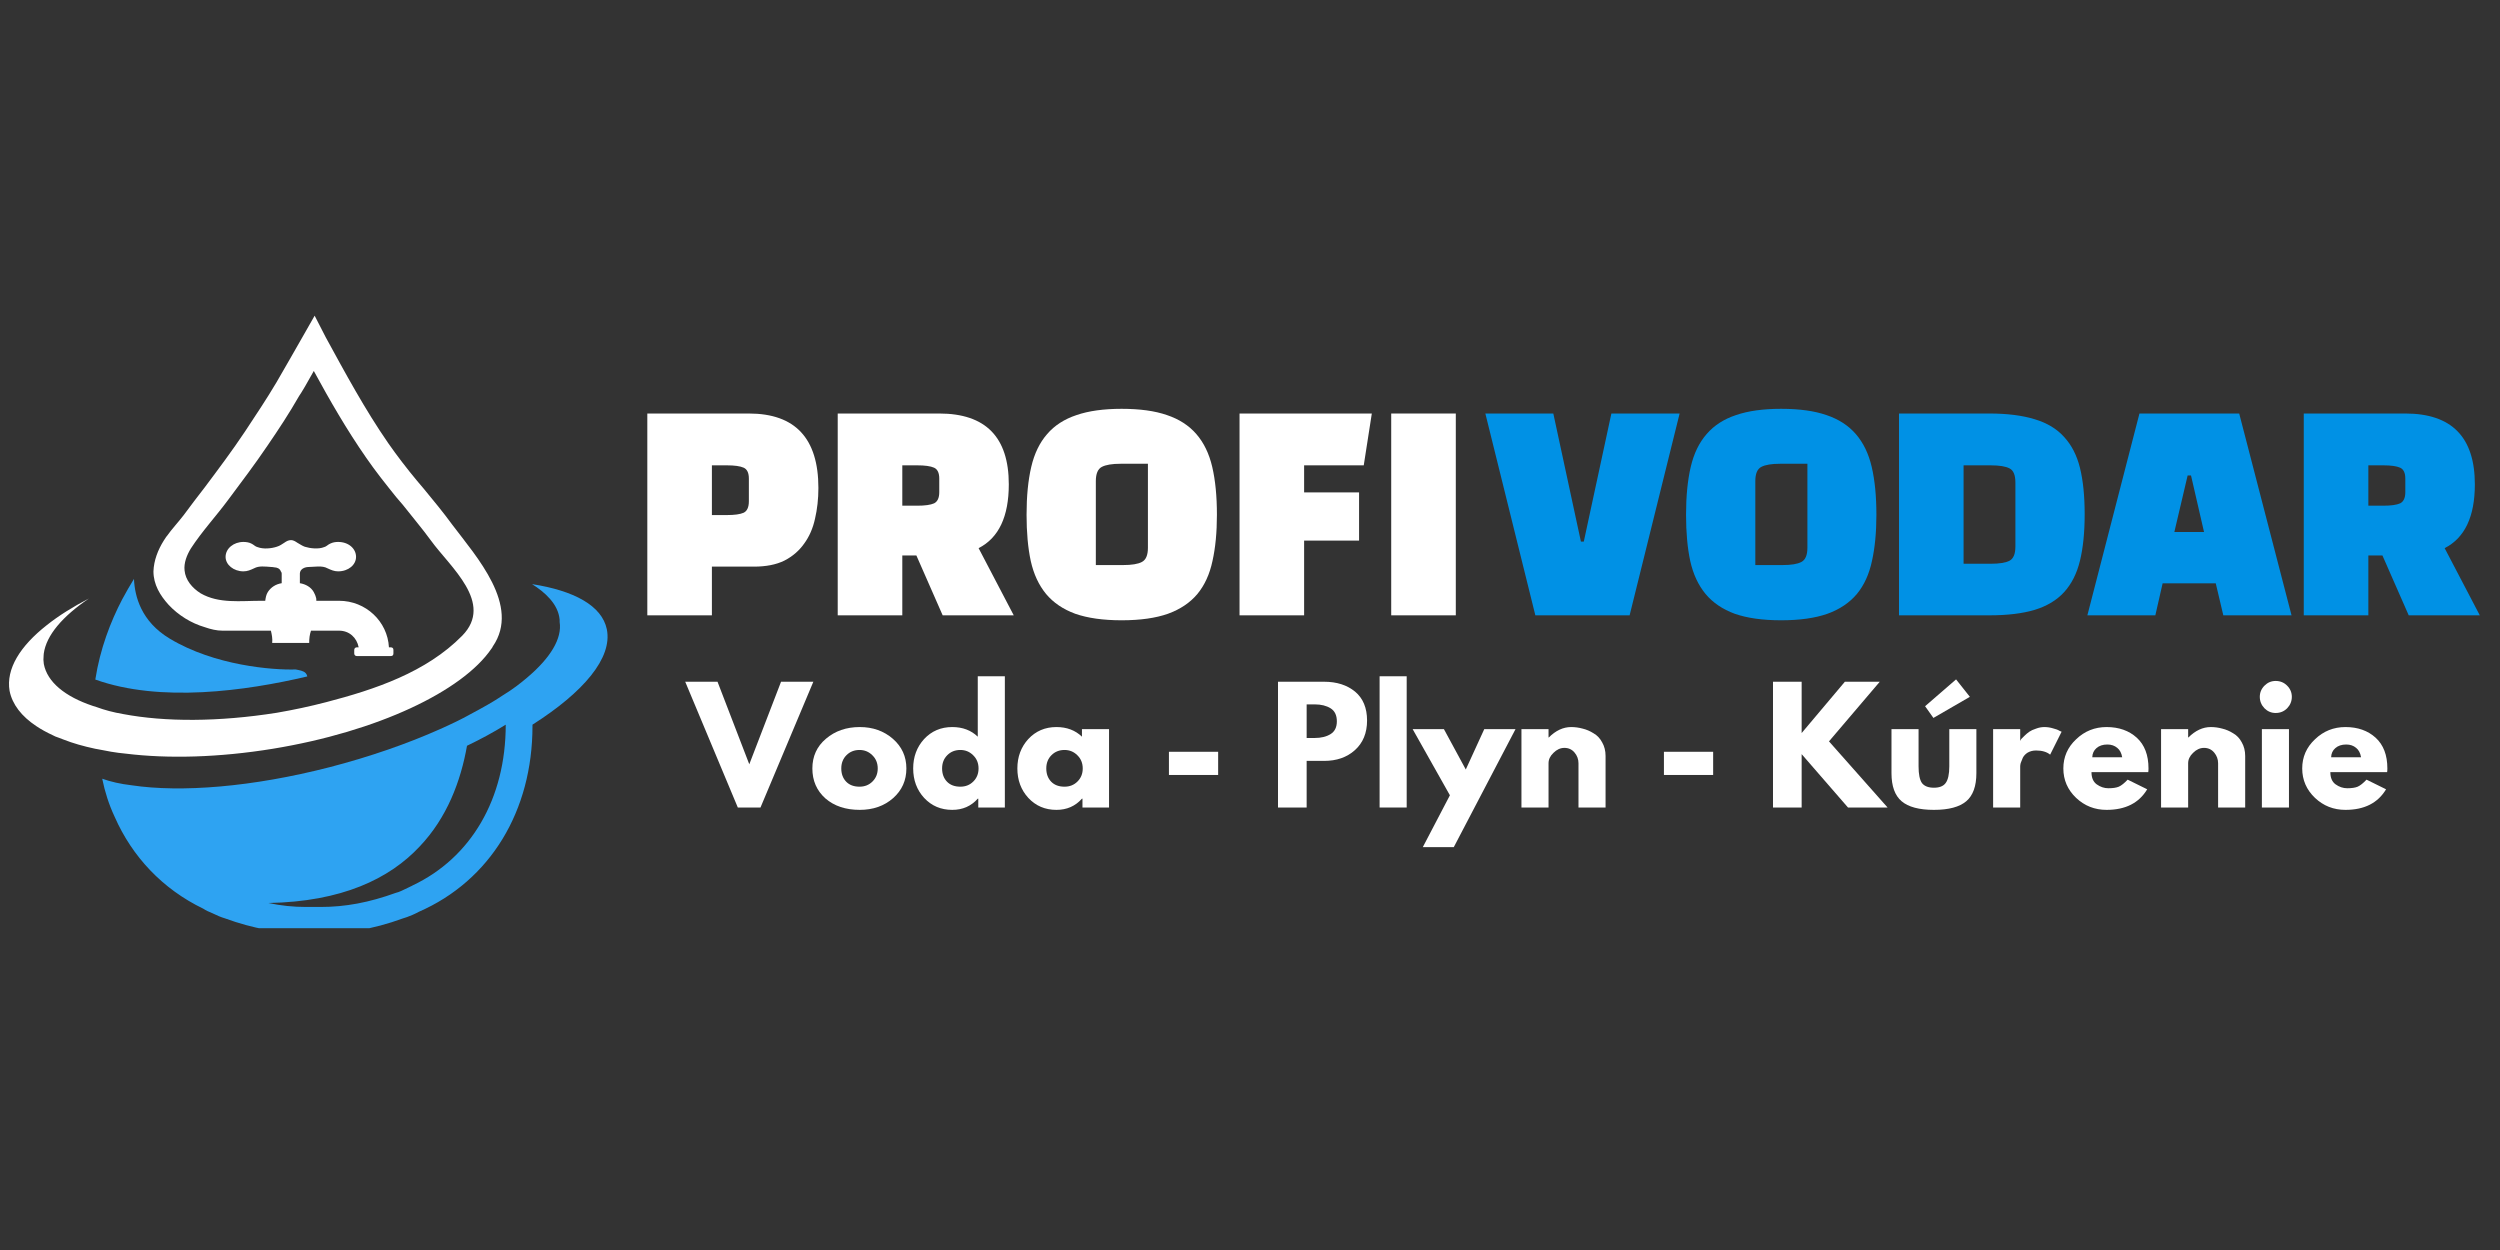 <svg xmlns="http://www.w3.org/2000/svg" xmlns:xlink="http://www.w3.org/1999/xlink" width="200" zoomAndPan="magnify" viewBox="0 0 150 75" height="100" preserveAspectRatio="xMidYMid meet" version="1.0"><rect x="0" y="0" width="150" height="75" fill="#333333" stroke="none"/><defs><g/><clipPath id="90dfbd2a8c"><path d="M 0 18.941 L 31 18.941 L 31 46 L 0 46 Z M 0 18.941 " clip-rule="nonzero"/></clipPath><clipPath id="c70244e38a"><path d="M 6 35 L 36.75 35 L 36.75 55.691 L 6 55.691 Z M 6 35 " clip-rule="nonzero"/></clipPath></defs><g clip-path="url(#90dfbd2a8c)"><path fill="#ffffff" d="M 29.566 38.789 C 29.543 38.84 29.516 38.895 29.488 38.918 C 27.75 41.473 22.648 43.898 16.367 44.926 C 13.133 45.453 10.086 45.531 7.551 45.219 C 6.934 45.164 6.371 45.055 5.867 44.953 C 5.816 44.945 5.766 44.934 5.715 44.926 C 5 44.773 4.383 44.598 3.805 44.371 C 3.617 44.293 3.457 44.242 3.324 44.191 C 3.27 44.16 3.215 44.137 3.164 44.113 C 2.801 43.945 2.469 43.762 2.176 43.566 C 1.301 42.984 0.738 42.273 0.574 41.449 C 0.355 40.129 1.207 38.766 2.809 37.508 C 3.512 36.949 4.363 36.414 5.336 35.91 C 3.758 36.977 2.773 38.117 2.625 39.223 C 2.625 39.227 2.625 39.227 2.625 39.227 C 2.621 39.266 2.617 39.297 2.617 39.332 C 2.598 39.504 2.602 39.672 2.629 39.84 C 2.836 40.926 3.906 41.797 5.562 42.352 C 5.637 42.375 5.711 42.398 5.785 42.422 C 6.293 42.609 6.801 42.742 7.391 42.844 C 9.902 43.32 13.109 43.32 16.609 42.766 C 17.609 42.594 18.598 42.383 19.574 42.129 C 22.504 41.367 25.574 40.336 27.73 38.145 C 29.664 36.176 27 34.016 25.855 32.43 C 25.32 31.695 24.73 31.008 24.172 30.293 L 23.77 29.824 C 23.152 29.055 22.543 28.293 21.98 27.477 C 20.805 25.789 19.789 24.023 18.828 22.258 C 18.48 22.895 18.078 23.578 17.945 23.762 C 17.359 24.789 16.719 25.762 16.047 26.742 C 15.301 27.848 14.5 28.902 13.695 29.984 C 12.977 30.957 12.121 31.879 11.453 32.906 C 11.211 33.301 11.023 33.777 11.074 34.227 C 11.129 34.805 11.531 35.281 12.043 35.602 C 13.133 36.23 14.445 36.047 15.672 36.047 L 15.914 36.047 C 15.941 35.859 15.969 35.68 16.074 35.516 C 16.262 35.227 16.555 35.047 16.902 34.992 L 16.902 34.41 C 16.902 34.363 16.879 34.309 16.848 34.281 C 16.793 34.098 16.586 34.043 16.477 34.043 C 16.395 34.02 16.285 34.02 16.285 34.02 C 15.891 33.992 15.543 33.938 15.246 34.098 C 15.031 34.199 14.844 34.281 14.605 34.281 C 14.02 34.281 13.535 33.887 13.535 33.414 C 13.535 32.91 14.02 32.516 14.605 32.516 C 14.762 32.516 14.953 32.543 15.086 32.617 C 15.215 32.672 15.324 32.805 15.457 32.828 C 15.805 32.961 16.285 32.91 16.605 32.805 C 16.793 32.75 16.926 32.648 17.062 32.562 C 17.172 32.484 17.301 32.406 17.465 32.406 C 17.594 32.406 17.73 32.488 17.836 32.562 C 17.996 32.648 18.129 32.75 18.289 32.805 C 18.609 32.906 19.117 32.961 19.441 32.828 C 19.57 32.805 19.68 32.672 19.812 32.617 C 19.973 32.539 20.129 32.516 20.289 32.516 C 20.906 32.516 21.363 32.91 21.363 33.414 C 21.363 33.887 20.906 34.281 20.289 34.281 C 20.051 34.281 19.867 34.199 19.648 34.098 C 19.328 33.914 18.848 34.02 18.504 34.02 C 18.504 34.02 18.02 34.02 17.992 34.41 C 17.992 34.465 17.992 34.992 17.992 34.992 C 18.34 35.047 18.66 35.23 18.82 35.516 C 18.875 35.625 18.93 35.727 18.953 35.836 C 18.98 35.891 18.98 35.965 18.98 36.047 L 20.344 36.047 C 21.949 36.047 23.254 37.285 23.336 38.84 L 23.441 38.84 C 23.551 38.84 23.605 38.895 23.605 38.996 L 23.605 39.207 C 23.605 39.316 23.551 39.363 23.441 39.363 L 21.41 39.363 C 21.332 39.363 21.254 39.316 21.254 39.207 L 21.254 38.996 C 21.254 38.895 21.332 38.84 21.41 38.84 L 21.52 38.84 C 21.41 38.262 20.961 37.84 20.344 37.84 L 18.66 37.84 C 18.578 38.078 18.551 38.312 18.551 38.578 L 17.512 38.578 C 17.457 38.578 16.332 38.578 16.332 38.578 C 16.359 38.312 16.309 38.078 16.254 37.84 L 13.348 37.84 C 13 37.84 12.652 37.758 12.281 37.629 C 11.48 37.395 10.703 36.918 10.117 36.289 C 9.609 35.73 9.207 35.074 9.207 34.281 C 9.23 33.625 9.477 32.992 9.824 32.438 C 9.879 32.355 9.93 32.273 9.988 32.188 C 10 32.18 10.004 32.176 10.004 32.176 C 10.316 31.734 10.684 31.348 11.023 30.906 C 11.426 30.355 11.852 29.801 12.281 29.246 C 13.109 28.141 13.938 27.035 14.711 25.875 C 15.352 24.902 15.992 23.949 16.586 22.945 C 16.793 22.602 18.16 20.203 18.16 20.203 L 18.879 18.941 L 19.543 20.234 C 20.723 22.395 21.902 24.578 23.289 26.582 C 23.824 27.348 24.414 28.117 25.023 28.848 L 25.426 29.324 C 26.016 30.039 26.602 30.75 27.141 31.488 C 28.578 33.398 31.254 36.34 29.566 38.789 Z M 29.566 38.789 " fill-opacity="1" fill-rule="nonzero"/></g><g clip-path="url(#c70244e38a)"><path fill="#2ea3f2" d="M 36.41 37.758 C 36.117 36.336 34.434 35.438 31.922 35.047 C 32.672 35.52 33.496 36.23 33.578 37.18 L 33.578 37.312 C 33.738 38.312 33.02 39.473 31.656 40.633 C 31.227 41 30.746 41.371 30.184 41.711 C 29.598 42.109 28.93 42.477 28.234 42.848 C 27.672 43.164 27.059 43.453 26.414 43.742 C 24.465 44.613 22.195 45.406 19.762 46.035 C 15.141 47.223 10.863 47.562 7.898 47.117 C 7.23 47.039 6.641 46.906 6.133 46.723 C 6.293 47.512 6.535 48.277 6.883 49.016 C 7.926 51.387 9.742 53.34 12.199 54.523 C 12.359 54.633 12.547 54.711 12.734 54.789 C 13 54.918 13.242 55.027 13.508 55.105 C 15.168 55.711 16.77 56 18.371 56 L 18.828 56 C 20.617 56.055 22.383 55.762 24.172 55.105 C 24.25 55.078 24.332 55.051 24.414 55.027 C 24.629 54.945 24.84 54.867 25.133 54.707 C 29.41 52.836 31.949 48.672 31.949 43.559 L 31.949 43.48 C 35.02 41.527 36.758 39.473 36.41 37.758 Z M 24.758 53.125 C 24.68 53.18 24.57 53.207 24.492 53.258 C 24.117 53.441 23.957 53.52 23.742 53.574 C 22.141 54.152 20.723 54.418 19.227 54.418 L 18.371 54.418 C 17.598 54.418 16.848 54.34 16.102 54.18 C 20.508 54.102 23.371 52.73 25.188 50.781 C 26.816 49.066 27.645 46.879 28.02 44.746 C 28.848 44.348 29.621 43.93 30.344 43.48 C 30.344 47.934 28.258 51.469 24.758 53.125 Z M 24.758 53.125 " fill-opacity="1" fill-rule="nonzero"/></g><path fill="#2ea3f2" d="M 18.344 40.391 C 18.207 40.238 17.938 40.211 17.742 40.168 C 16.363 40.211 12.875 39.938 10.188 38.32 C 8.465 37.289 8.082 35.777 8.039 34.734 C 7.805 35.113 7.566 35.523 7.328 35.969 C 6.637 37.293 6.004 38.926 5.719 40.773 C 9.605 42.168 14.738 41.461 18.438 40.586 C 18.43 40.523 18.402 40.461 18.344 40.391 Z M 18.344 40.391 " fill-opacity="1" fill-rule="nonzero"/><g fill="#ffffff" fill-opacity="1"><g transform="translate(37.87, 36.92)"><g><path d="M 7.359 -2.922 L 4.844 -2.922 L 4.844 0 L 0.969 0 L 0.969 -12.109 L 7.062 -12.109 C 9.844 -12.109 11.234 -10.617 11.234 -7.641 C 11.234 -6.984 11.164 -6.367 11.031 -5.797 C 10.906 -5.223 10.688 -4.723 10.375 -4.297 C 10.07 -3.867 9.676 -3.531 9.188 -3.281 C 8.695 -3.039 8.086 -2.922 7.359 -2.922 Z M 5.734 -9 L 4.844 -9 L 4.844 -6.016 L 5.734 -6.016 C 6.203 -6.016 6.539 -6.062 6.75 -6.156 C 6.957 -6.258 7.062 -6.488 7.062 -6.844 L 7.062 -8.203 C 7.062 -8.547 6.957 -8.766 6.75 -8.859 C 6.539 -8.953 6.203 -9 5.734 -9 Z M 5.734 -9 "/></g></g></g><g fill="#ffffff" fill-opacity="1"><g transform="translate(49.294, 36.92)"><g><path d="M 9.422 -4.031 L 11.531 0 L 7.266 0 L 5.688 -3.594 L 4.844 -3.594 L 4.844 0 L 0.969 0 L 0.969 -12.109 L 7.062 -12.109 C 9.844 -12.109 11.234 -10.691 11.234 -7.859 C 11.234 -5.922 10.629 -4.645 9.422 -4.031 Z M 5.734 -9 L 4.844 -9 L 4.844 -6.578 L 5.734 -6.578 C 6.203 -6.578 6.539 -6.625 6.75 -6.719 C 6.957 -6.82 7.062 -7.047 7.062 -7.391 L 7.062 -8.203 C 7.062 -8.547 6.957 -8.766 6.75 -8.859 C 6.539 -8.953 6.203 -9 5.734 -9 Z M 5.734 -9 "/></g></g></g><g fill="#ffffff" fill-opacity="1"><g transform="translate(61.203, 36.92)"><g><path d="M 0.391 -6.031 C 0.391 -7.145 0.484 -8.102 0.672 -8.906 C 0.859 -9.707 1.176 -10.363 1.625 -10.875 C 2.07 -11.395 2.66 -11.773 3.391 -12.016 C 4.117 -12.266 5.02 -12.391 6.094 -12.391 C 7.188 -12.391 8.094 -12.266 8.812 -12.016 C 9.539 -11.773 10.129 -11.395 10.578 -10.875 C 11.023 -10.363 11.344 -9.707 11.531 -8.906 C 11.719 -8.102 11.812 -7.145 11.812 -6.031 C 11.812 -4.977 11.723 -4.055 11.547 -3.266 C 11.379 -2.473 11.078 -1.812 10.641 -1.281 C 10.203 -0.758 9.613 -0.363 8.875 -0.094 C 8.145 0.164 7.219 0.297 6.094 0.297 C 4.977 0.297 4.051 0.164 3.312 -0.094 C 2.582 -0.363 2 -0.758 1.562 -1.281 C 1.125 -1.812 0.816 -2.473 0.641 -3.266 C 0.473 -4.055 0.391 -4.977 0.391 -6.031 Z M 4.547 -8.047 L 4.547 -3.016 L 6.172 -3.016 C 6.703 -3.016 7.082 -3.078 7.312 -3.203 C 7.551 -3.328 7.672 -3.609 7.672 -4.047 L 7.672 -9.094 L 6.031 -9.094 C 5.52 -9.094 5.145 -9.031 4.906 -8.906 C 4.664 -8.781 4.547 -8.492 4.547 -8.047 Z M 4.547 -8.047 "/></g></g></g><g fill="#ffffff" fill-opacity="1"><g transform="translate(73.403, 36.92)"><g><path d="M 8.141 -7.375 L 4.844 -7.375 L 4.844 -9 L 8.422 -9 L 8.906 -12.109 L 0.969 -12.109 L 0.969 0 L 4.844 0 L 4.844 -4.484 L 8.141 -4.484 Z M 8.141 -7.375 "/></g></g></g><g fill="#ffffff" fill-opacity="1"><g transform="translate(82.504, 36.92)"><g><path d="M 4.844 0 L 4.844 -12.109 L 0.969 -12.109 L 0.969 0 Z M 4.844 0 "/></g></g></g><g fill="#0091e5" fill-opacity="1"><g transform="translate(89.121, 36.92)"><g><path d="M 5.906 -4.422 L 5.734 -4.422 L 4.078 -12.109 L 0 -12.109 L 3 0 L 8.656 0 L 11.656 -12.109 L 7.562 -12.109 Z M 5.906 -4.422 "/></g></g></g><g fill="#0091e5" fill-opacity="1"><g transform="translate(100.772, 36.92)"><g><path d="M 0.391 -6.031 C 0.391 -7.145 0.484 -8.102 0.672 -8.906 C 0.859 -9.707 1.176 -10.363 1.625 -10.875 C 2.07 -11.395 2.66 -11.773 3.391 -12.016 C 4.117 -12.266 5.02 -12.391 6.094 -12.391 C 7.188 -12.391 8.094 -12.266 8.812 -12.016 C 9.539 -11.773 10.129 -11.395 10.578 -10.875 C 11.023 -10.363 11.344 -9.707 11.531 -8.906 C 11.719 -8.102 11.812 -7.145 11.812 -6.031 C 11.812 -4.977 11.723 -4.055 11.547 -3.266 C 11.379 -2.473 11.078 -1.812 10.641 -1.281 C 10.203 -0.758 9.613 -0.363 8.875 -0.094 C 8.145 0.164 7.219 0.297 6.094 0.297 C 4.977 0.297 4.051 0.164 3.312 -0.094 C 2.582 -0.363 2 -0.758 1.562 -1.281 C 1.125 -1.812 0.816 -2.473 0.641 -3.266 C 0.473 -4.055 0.391 -4.977 0.391 -6.031 Z M 4.547 -8.047 L 4.547 -3.016 L 6.172 -3.016 C 6.703 -3.016 7.082 -3.078 7.312 -3.203 C 7.551 -3.328 7.672 -3.609 7.672 -4.047 L 7.672 -9.094 L 6.031 -9.094 C 5.52 -9.094 5.145 -9.031 4.906 -8.906 C 4.664 -8.781 4.547 -8.492 4.547 -8.047 Z M 4.547 -8.047 "/></g></g></g><g fill="#0091e5" fill-opacity="1"><g transform="translate(112.971, 36.92)"><g><path d="M 6.391 0 L 0.969 0 L 0.969 -12.109 L 6.391 -12.109 C 7.473 -12.109 8.379 -11.992 9.109 -11.766 C 9.848 -11.547 10.438 -11.191 10.875 -10.703 C 11.32 -10.223 11.641 -9.602 11.828 -8.844 C 12.016 -8.082 12.109 -7.156 12.109 -6.062 C 12.109 -4.977 12.016 -4.051 11.828 -3.281 C 11.641 -2.508 11.32 -1.879 10.875 -1.391 C 10.438 -0.91 9.848 -0.555 9.109 -0.328 C 8.379 -0.109 7.473 0 6.391 0 Z M 6.453 -9 L 4.844 -9 L 4.844 -3.094 L 6.453 -3.094 C 6.992 -3.094 7.379 -3.156 7.609 -3.281 C 7.836 -3.406 7.953 -3.688 7.953 -4.125 L 7.953 -7.969 C 7.953 -8.414 7.836 -8.695 7.609 -8.812 C 7.379 -8.938 6.992 -9 6.453 -9 Z M 6.453 -9 "/></g></g></g><g fill="#0091e5" fill-opacity="1"><g transform="translate(125.461, 36.92)"><g><path d="M 4.297 -1.922 L 7.484 -1.922 L 7.938 0 L 12.031 0 L 8.891 -12.109 L 2.906 -12.109 L -0.219 0 L 3.859 0 Z M 6 -8.391 L 6.781 -5 L 5 -5 L 5.797 -8.391 Z M 6 -8.391 "/></g></g></g><g fill="#0091e5" fill-opacity="1"><g transform="translate(137.257, 36.92)"><g><path d="M 9.422 -4.031 L 11.531 0 L 7.266 0 L 5.688 -3.594 L 4.844 -3.594 L 4.844 0 L 0.969 0 L 0.969 -12.109 L 7.062 -12.109 C 9.844 -12.109 11.234 -10.691 11.234 -7.859 C 11.234 -5.922 10.629 -4.645 9.422 -4.031 Z M 5.734 -9 L 4.844 -9 L 4.844 -6.578 L 5.734 -6.578 C 6.203 -6.578 6.539 -6.625 6.75 -6.719 C 6.957 -6.82 7.062 -7.047 7.062 -7.391 L 7.062 -8.203 C 7.062 -8.547 6.957 -8.766 6.75 -8.859 C 6.539 -8.953 6.203 -9 5.734 -9 Z M 5.734 -9 "/></g></g></g><g fill="#ffffff" fill-opacity="1"><g transform="translate(41.363, 48.451)"><g><path d="M 2.906 0 L -0.25 -7.547 L 1.688 -7.547 L 3.594 -2.594 L 5.5 -7.547 L 7.438 -7.547 L 4.266 0 Z M 2.906 0 "/></g></g></g><g fill="#ffffff" fill-opacity="1"><g transform="translate(48.539, 48.451)"><g><path d="M 0.984 -0.547 C 0.461 -1.016 0.203 -1.613 0.203 -2.344 C 0.203 -3.07 0.473 -3.664 1.016 -4.125 C 1.566 -4.594 2.242 -4.828 3.047 -4.828 C 3.828 -4.828 4.488 -4.594 5.031 -4.125 C 5.57 -3.656 5.844 -3.062 5.844 -2.344 C 5.844 -1.625 5.578 -1.031 5.047 -0.562 C 4.516 -0.094 3.848 0.141 3.047 0.141 C 2.203 0.141 1.516 -0.086 0.984 -0.547 Z M 2.25 -3.141 C 2.039 -2.93 1.938 -2.664 1.938 -2.344 C 1.938 -2.02 2.035 -1.754 2.234 -1.547 C 2.43 -1.348 2.695 -1.25 3.031 -1.25 C 3.344 -1.25 3.602 -1.352 3.812 -1.562 C 4.02 -1.77 4.125 -2.031 4.125 -2.344 C 4.125 -2.664 4.016 -2.93 3.797 -3.141 C 3.586 -3.348 3.332 -3.453 3.031 -3.453 C 2.719 -3.453 2.457 -3.348 2.25 -3.141 Z M 2.25 -3.141 "/></g></g></g><g fill="#ffffff" fill-opacity="1"><g transform="translate(54.588, 48.451)"><g><path d="M 0.859 -0.578 C 0.422 -1.055 0.203 -1.645 0.203 -2.344 C 0.203 -3.039 0.422 -3.629 0.859 -4.109 C 1.305 -4.586 1.867 -4.828 2.547 -4.828 C 3.172 -4.828 3.68 -4.633 4.078 -4.25 L 4.078 -7.875 L 5.703 -7.875 L 5.703 0 L 4.109 0 L 4.109 -0.531 L 4.078 -0.531 C 3.68 -0.082 3.172 0.141 2.547 0.141 C 1.867 0.141 1.305 -0.098 0.859 -0.578 Z M 2.25 -3.141 C 2.039 -2.93 1.938 -2.664 1.938 -2.344 C 1.938 -2.02 2.035 -1.754 2.234 -1.547 C 2.43 -1.348 2.695 -1.25 3.031 -1.25 C 3.344 -1.25 3.602 -1.352 3.812 -1.562 C 4.02 -1.77 4.125 -2.031 4.125 -2.344 C 4.125 -2.664 4.016 -2.93 3.797 -3.141 C 3.586 -3.348 3.332 -3.453 3.031 -3.453 C 2.719 -3.453 2.457 -3.348 2.25 -3.141 Z M 2.25 -3.141 "/></g></g></g><g fill="#ffffff" fill-opacity="1"><g transform="translate(60.839, 48.451)"><g><path d="M 0.859 -0.578 C 0.422 -1.055 0.203 -1.645 0.203 -2.344 C 0.203 -3.039 0.422 -3.629 0.859 -4.109 C 1.305 -4.586 1.867 -4.828 2.547 -4.828 C 3.172 -4.828 3.68 -4.633 4.078 -4.25 L 4.078 -4.703 L 5.703 -4.703 L 5.703 0 L 4.109 0 L 4.109 -0.531 L 4.078 -0.531 C 3.68 -0.082 3.172 0.141 2.547 0.141 C 1.867 0.141 1.305 -0.098 0.859 -0.578 Z M 2.25 -3.141 C 2.039 -2.93 1.938 -2.664 1.938 -2.344 C 1.938 -2.02 2.035 -1.754 2.234 -1.547 C 2.43 -1.348 2.695 -1.25 3.031 -1.25 C 3.344 -1.25 3.602 -1.352 3.812 -1.562 C 4.02 -1.77 4.125 -2.031 4.125 -2.344 C 4.125 -2.664 4.016 -2.93 3.797 -3.141 C 3.586 -3.348 3.332 -3.453 3.031 -3.453 C 2.719 -3.453 2.457 -3.348 2.25 -3.141 Z M 2.25 -3.141 "/></g></g></g><g fill="#ffffff" fill-opacity="1"><g transform="translate(67.091, 48.451)"><g/></g></g><g fill="#ffffff" fill-opacity="1"><g transform="translate(69.589, 48.451)"><g><path d="M 0.547 -3.344 L 3.5 -3.344 L 3.5 -1.953 L 0.547 -1.953 Z M 0.547 -3.344 "/></g></g></g><g fill="#ffffff" fill-opacity="1"><g transform="translate(73.635, 48.451)"><g/></g></g><g fill="#ffffff" fill-opacity="1"><g transform="translate(76.133, 48.451)"><g><path d="M 0.547 -7.547 L 3.312 -7.547 C 4.07 -7.547 4.691 -7.348 5.172 -6.953 C 5.648 -6.555 5.891 -5.977 5.891 -5.219 C 5.891 -4.469 5.645 -3.875 5.156 -3.438 C 4.676 -3.008 4.062 -2.797 3.312 -2.797 L 2.266 -2.797 L 2.266 0 L 0.547 0 Z M 2.266 -4.172 L 2.75 -4.172 C 3.133 -4.172 3.453 -4.25 3.703 -4.406 C 3.953 -4.562 4.078 -4.816 4.078 -5.172 C 4.078 -5.535 3.953 -5.797 3.703 -5.953 C 3.453 -6.109 3.133 -6.188 2.75 -6.188 L 2.266 -6.188 Z M 2.266 -4.172 "/></g></g></g><g fill="#ffffff" fill-opacity="1"><g transform="translate(82.229, 48.451)"><g><path d="M 0.547 0 L 0.547 -7.875 L 2.172 -7.875 L 2.172 0 Z M 0.547 0 "/></g></g></g><g fill="#ffffff" fill-opacity="1"><g transform="translate(84.947, 48.451)"><g><path d="M 4.109 -4.703 L 5.984 -4.703 L 2.281 2.375 L 0.422 2.375 L 2.047 -0.734 L -0.188 -4.703 L 1.688 -4.703 L 3 -2.281 Z M 4.109 -4.703 "/></g></g></g><g fill="#ffffff" fill-opacity="1"><g transform="translate(90.74, 48.451)"><g><path d="M 0.547 0 L 0.547 -4.703 L 2.172 -4.703 L 2.172 -4.203 L 2.188 -4.203 C 2.602 -4.617 3.051 -4.828 3.531 -4.828 C 3.758 -4.828 3.988 -4.797 4.219 -4.734 C 4.445 -4.68 4.664 -4.586 4.875 -4.453 C 5.094 -4.328 5.266 -4.145 5.391 -3.906 C 5.523 -3.676 5.594 -3.406 5.594 -3.094 L 5.594 0 L 3.969 0 L 3.969 -2.656 C 3.969 -2.895 3.891 -3.109 3.734 -3.297 C 3.578 -3.484 3.375 -3.578 3.125 -3.578 C 2.883 -3.578 2.664 -3.477 2.469 -3.281 C 2.27 -3.094 2.172 -2.883 2.172 -2.656 L 2.172 0 Z M 0.547 0 "/></g></g></g><g fill="#ffffff" fill-opacity="1"><g transform="translate(96.79, 48.451)"><g/></g></g><g fill="#ffffff" fill-opacity="1"><g transform="translate(99.289, 48.451)"><g><path d="M 0.547 -3.344 L 3.5 -3.344 L 3.5 -1.953 L 0.547 -1.953 Z M 0.547 -3.344 "/></g></g></g><g fill="#ffffff" fill-opacity="1"><g transform="translate(103.334, 48.451)"><g/></g></g><g fill="#ffffff" fill-opacity="1"><g transform="translate(105.833, 48.451)"><g><path d="M 7.422 0 L 5.047 0 L 2.266 -3.203 L 2.266 0 L 0.547 0 L 0.547 -7.547 L 2.266 -7.547 L 2.266 -4.469 L 4.859 -7.547 L 6.953 -7.547 L 3.906 -3.969 Z M 7.422 0 "/></g></g></g><g fill="#ffffff" fill-opacity="1"><g transform="translate(113.036, 48.451)"><g><path d="M 2.469 -6.078 L 4.328 -7.688 L 5.156 -6.641 L 2.969 -5.375 Z M 0.453 -4.703 L 0.453 -2.062 C 0.453 -1.281 0.656 -0.719 1.062 -0.375 C 1.469 -0.031 2.113 0.141 3 0.141 C 3.883 0.141 4.531 -0.031 4.938 -0.375 C 5.344 -0.719 5.547 -1.281 5.547 -2.062 L 5.547 -4.703 L 3.922 -4.703 L 3.922 -2.469 C 3.922 -2 3.848 -1.664 3.703 -1.469 C 3.566 -1.281 3.332 -1.188 3 -1.188 C 2.664 -1.188 2.426 -1.281 2.281 -1.469 C 2.145 -1.664 2.078 -2 2.078 -2.469 L 2.078 -4.703 Z M 0.453 -4.703 "/></g></g></g><g fill="#ffffff" fill-opacity="1"><g transform="translate(119.04, 48.451)"><g><path d="M 0.547 0 L 0.547 -4.703 L 2.172 -4.703 L 2.172 -4.016 L 2.188 -4.016 C 2.195 -4.047 2.211 -4.078 2.234 -4.109 C 2.266 -4.148 2.328 -4.211 2.422 -4.297 C 2.516 -4.391 2.613 -4.473 2.719 -4.547 C 2.82 -4.617 2.957 -4.68 3.125 -4.734 C 3.289 -4.797 3.457 -4.828 3.625 -4.828 C 3.801 -4.828 3.973 -4.801 4.141 -4.75 C 4.316 -4.707 4.441 -4.66 4.516 -4.609 L 4.656 -4.547 L 3.969 -3.172 C 3.77 -3.336 3.488 -3.422 3.125 -3.422 C 2.938 -3.422 2.77 -3.379 2.625 -3.297 C 2.488 -3.211 2.391 -3.109 2.328 -2.984 C 2.273 -2.859 2.234 -2.754 2.203 -2.672 C 2.18 -2.586 2.172 -2.52 2.172 -2.469 L 2.172 0 Z M 0.547 0 "/></g></g></g><g fill="#ffffff" fill-opacity="1"><g transform="translate(123.598, 48.451)"><g><path d="M 5.297 -2.125 L 1.891 -2.125 C 1.891 -1.789 1.992 -1.547 2.203 -1.391 C 2.422 -1.234 2.656 -1.156 2.906 -1.156 C 3.176 -1.156 3.383 -1.188 3.531 -1.25 C 3.688 -1.32 3.863 -1.461 4.062 -1.672 L 5.234 -1.094 C 4.742 -0.27 3.93 0.141 2.797 0.141 C 2.086 0.141 1.477 -0.098 0.969 -0.578 C 0.457 -1.066 0.203 -1.656 0.203 -2.344 C 0.203 -3.031 0.457 -3.613 0.969 -4.094 C 1.477 -4.582 2.086 -4.828 2.797 -4.828 C 3.535 -4.828 4.141 -4.613 4.609 -4.188 C 5.078 -3.758 5.312 -3.145 5.312 -2.344 C 5.312 -2.227 5.305 -2.156 5.297 -2.125 Z M 1.938 -3.016 L 3.734 -3.016 C 3.691 -3.266 3.594 -3.453 3.438 -3.578 C 3.281 -3.711 3.082 -3.781 2.844 -3.781 C 2.57 -3.781 2.352 -3.707 2.188 -3.562 C 2.031 -3.426 1.945 -3.242 1.938 -3.016 Z M 1.938 -3.016 "/></g></g></g><g fill="#ffffff" fill-opacity="1"><g transform="translate(129.117, 48.451)"><g><path d="M 0.547 0 L 0.547 -4.703 L 2.172 -4.703 L 2.172 -4.203 L 2.188 -4.203 C 2.602 -4.617 3.051 -4.828 3.531 -4.828 C 3.758 -4.828 3.988 -4.797 4.219 -4.734 C 4.445 -4.68 4.664 -4.586 4.875 -4.453 C 5.094 -4.328 5.266 -4.145 5.391 -3.906 C 5.523 -3.676 5.594 -3.406 5.594 -3.094 L 5.594 0 L 3.969 0 L 3.969 -2.656 C 3.969 -2.895 3.891 -3.109 3.734 -3.297 C 3.578 -3.484 3.375 -3.578 3.125 -3.578 C 2.883 -3.578 2.664 -3.477 2.469 -3.281 C 2.27 -3.094 2.172 -2.883 2.172 -2.656 L 2.172 0 Z M 0.547 0 "/></g></g></g><g fill="#ffffff" fill-opacity="1"><g transform="translate(135.166, 48.451)"><g><path d="M 0.703 -7.312 C 0.891 -7.5 1.113 -7.594 1.375 -7.594 C 1.645 -7.594 1.875 -7.5 2.062 -7.312 C 2.25 -7.125 2.344 -6.898 2.344 -6.641 C 2.344 -6.379 2.25 -6.148 2.062 -5.953 C 1.875 -5.766 1.645 -5.672 1.375 -5.672 C 1.113 -5.672 0.891 -5.766 0.703 -5.953 C 0.516 -6.148 0.422 -6.379 0.422 -6.641 C 0.422 -6.898 0.516 -7.125 0.703 -7.312 Z M 0.547 -4.703 L 0.547 0 L 2.172 0 L 2.172 -4.703 Z M 0.547 -4.703 "/></g></g></g><g fill="#ffffff" fill-opacity="1"><g transform="translate(137.93, 48.451)"><g><path d="M 5.297 -2.125 L 1.891 -2.125 C 1.891 -1.789 1.992 -1.547 2.203 -1.391 C 2.422 -1.234 2.656 -1.156 2.906 -1.156 C 3.176 -1.156 3.383 -1.188 3.531 -1.25 C 3.688 -1.32 3.863 -1.461 4.062 -1.672 L 5.234 -1.094 C 4.742 -0.27 3.93 0.141 2.797 0.141 C 2.086 0.141 1.477 -0.098 0.969 -0.578 C 0.457 -1.066 0.203 -1.656 0.203 -2.344 C 0.203 -3.031 0.457 -3.613 0.969 -4.094 C 1.477 -4.582 2.086 -4.828 2.797 -4.828 C 3.535 -4.828 4.141 -4.613 4.609 -4.188 C 5.078 -3.758 5.312 -3.145 5.312 -2.344 C 5.312 -2.227 5.305 -2.156 5.297 -2.125 Z M 1.938 -3.016 L 3.734 -3.016 C 3.691 -3.266 3.594 -3.453 3.438 -3.578 C 3.281 -3.711 3.082 -3.781 2.844 -3.781 C 2.57 -3.781 2.352 -3.707 2.188 -3.562 C 2.031 -3.426 1.945 -3.242 1.938 -3.016 Z M 1.938 -3.016 "/></g></g></g></svg>